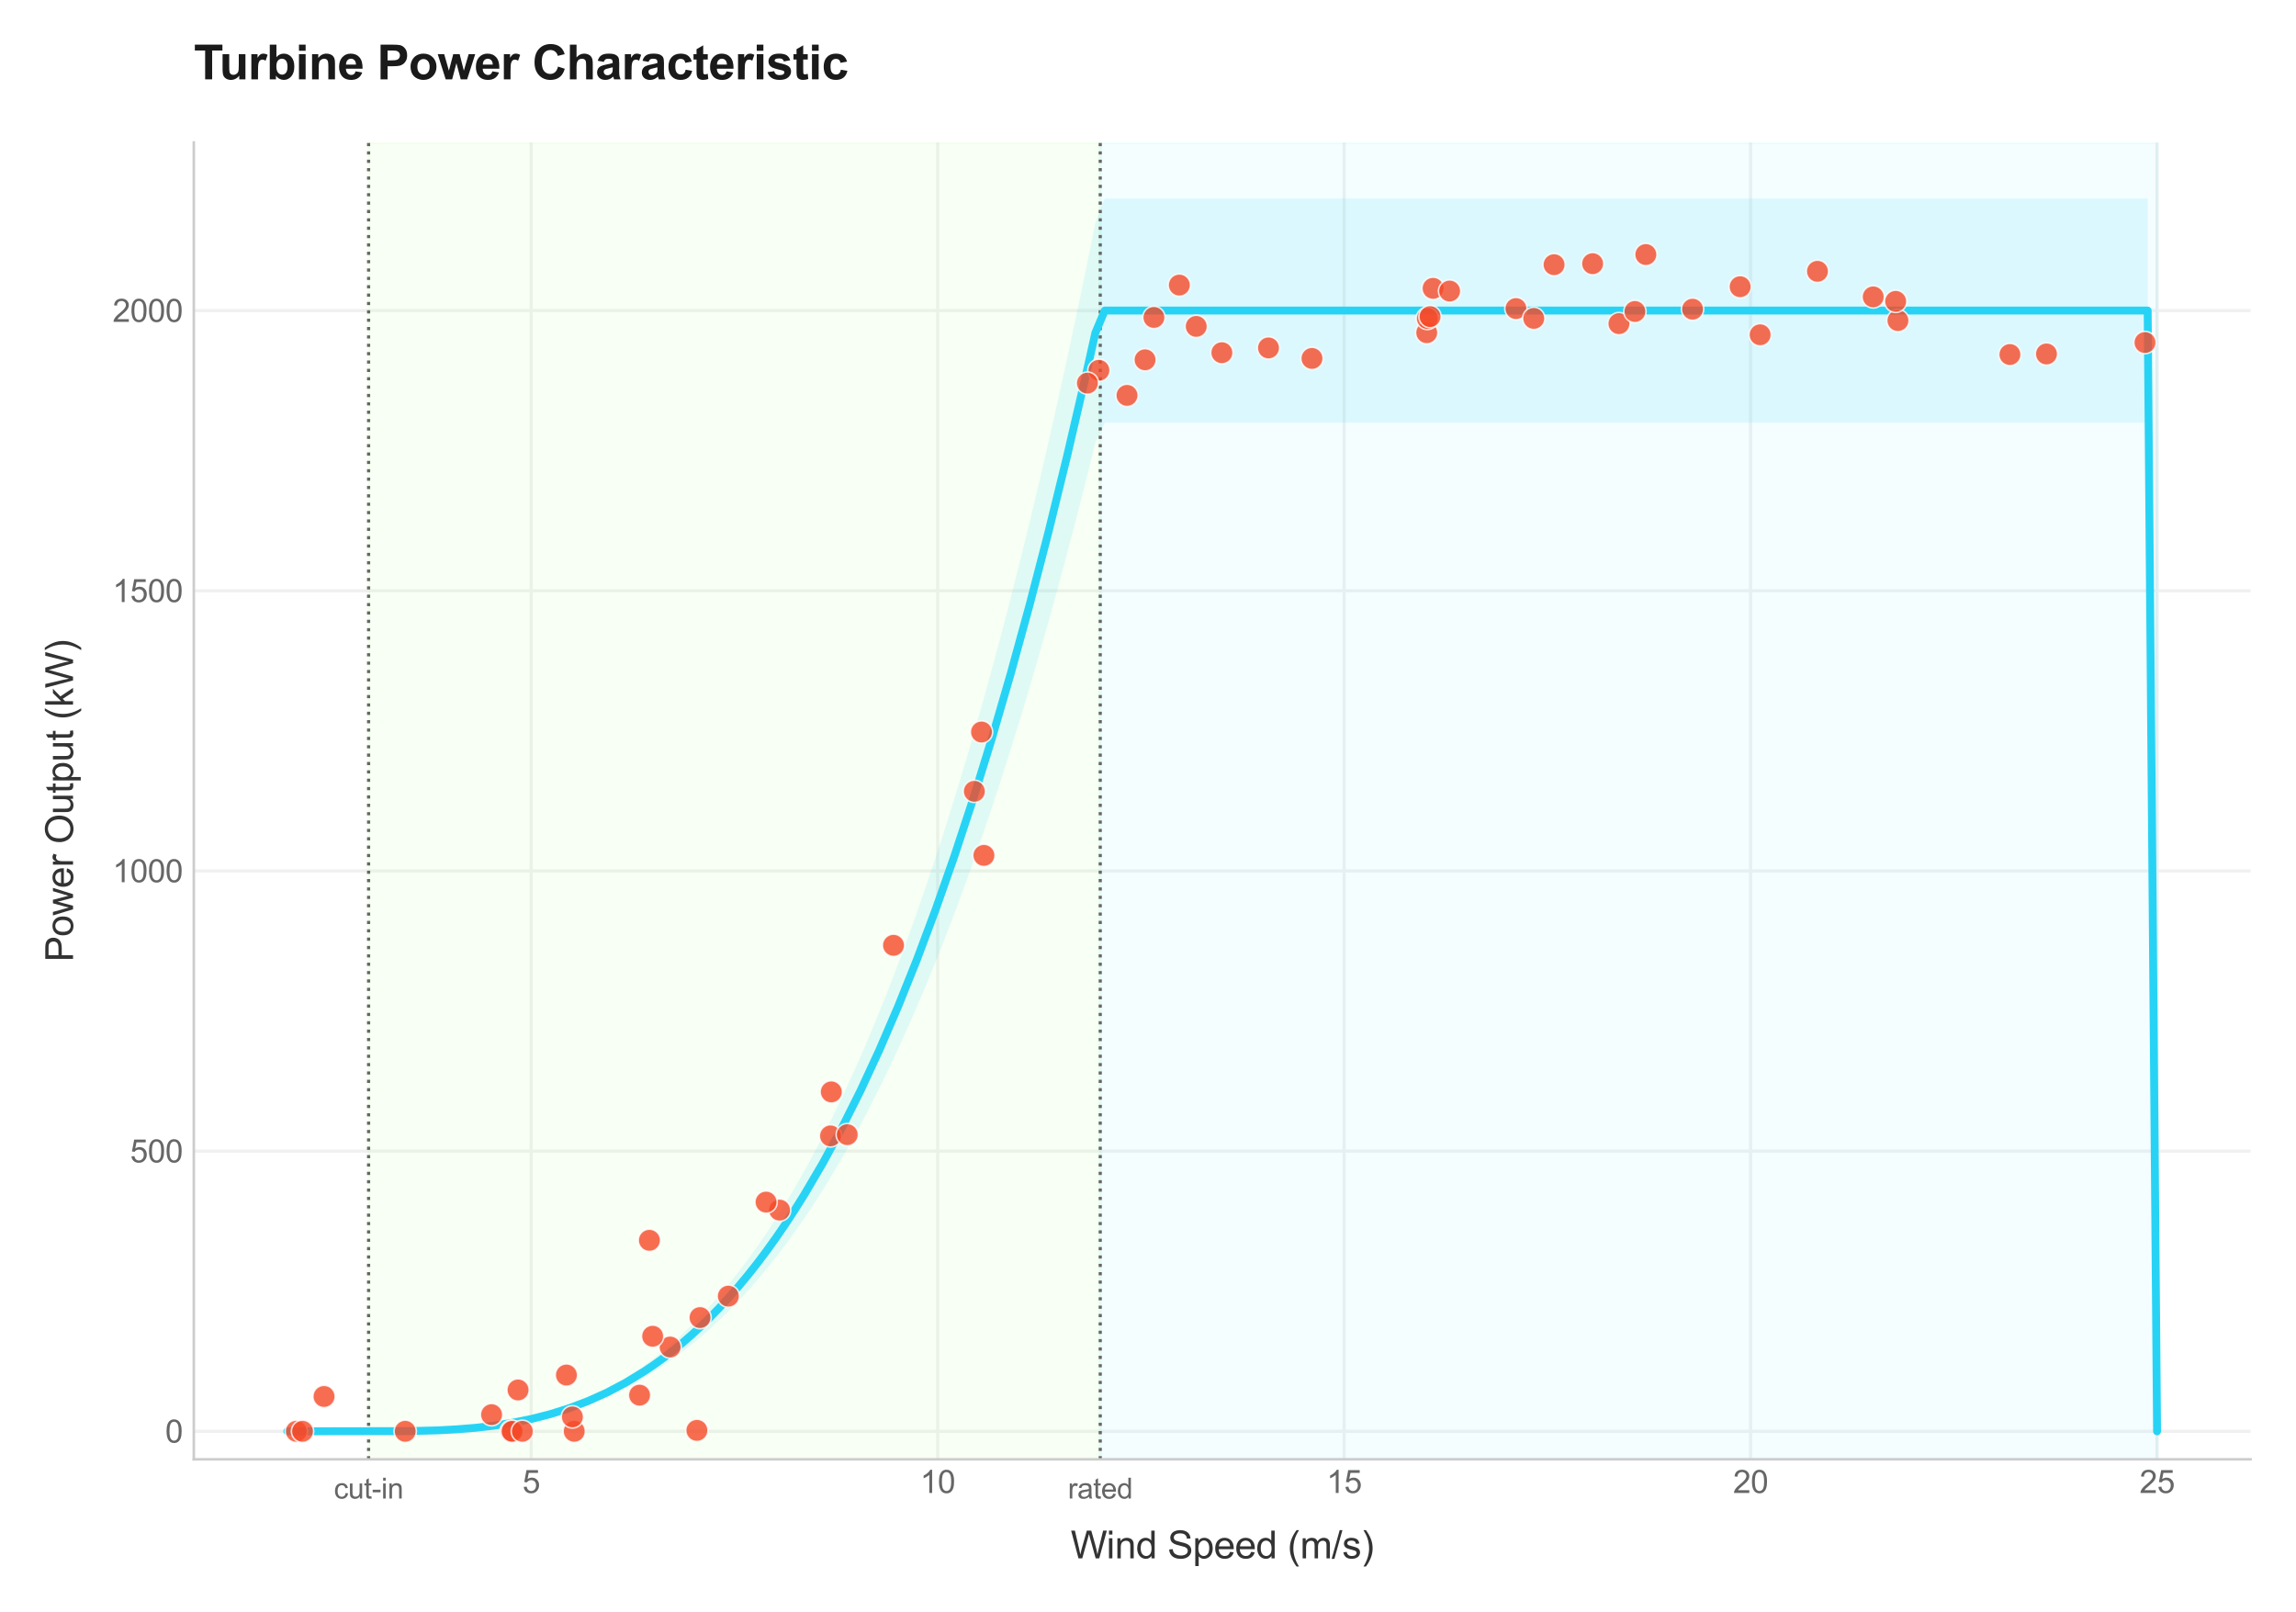 <?xml version="1.0" encoding="utf-8" standalone="no"?>
<!DOCTYPE svg PUBLIC "-//W3C//DTD SVG 1.1//EN"
  "http://www.w3.org/Graphics/SVG/1.1/DTD/svg11.dtd">
<svg xmlns:xlink="http://www.w3.org/1999/xlink" viewBox="0 0 727.536 510.663" xmlns="http://www.w3.org/2000/svg" version="1.1">
 <defs>
  <style type="text/css">*{stroke-linejoin: round; stroke-linecap: butt}</style>
 </defs>
 <g id="figure_1">
  <g id="patch_1">
   <path d="M 0 510.663 
L 727.536 510.663 
L 727.536 0 
L 0 0 
z
" style="fill: #ffffff"/>
  </g>
  <g id="axes_1">
   <g id="patch_2">
    <path d="M 61.413 462.357 
L 713.136 462.357 
L 713.136 45.137 
L 61.413 45.137 
z
" style="fill: #ffffff"/>
   </g>
   <g id="matplotlib.axis_1">
    <g id="xtick_1">
     <g id="line2d_1">
      <path d="M 168.316 462.357 
L 168.316 45.137 
" clip-path="url(#p8839c21eb3)" style="fill: none; stroke: #f0f0f0; stroke-linecap: round"/>
     </g>
     <g id="text_1">
      <!-- 5 -->
      <g style="fill: #666666" transform="translate(165.535 473.015) scale(0.1 -0.1)">
       <defs>
        <path id="ArialMT-35" d="M 266 1200 
L 856 1250 
Q 922 819 1161 601 
Q 1400 384 1738 384 
Q 2144 384 2425 690 
Q 2706 997 2706 1503 
Q 2706 1984 2436 2262 
Q 2166 2541 1728 2541 
Q 1456 2541 1237 2417 
Q 1019 2294 894 2097 
L 366 2166 
L 809 4519 
L 3088 4519 
L 3088 3981 
L 1259 3981 
L 1013 2750 
Q 1425 3038 1878 3038 
Q 2478 3038 2890 2622 
Q 3303 2206 3303 1553 
Q 3303 931 2941 478 
Q 2500 -78 1738 -78 
Q 1113 -78 717 272 
Q 322 622 266 1200 
z
" transform="scale(0.016)"/>
       </defs>
       <use xlink:href="#ArialMT-35"/>
      </g>
     </g>
    </g>
    <g id="xtick_2">
     <g id="line2d_2">
      <path d="M 297.115 462.357 
L 297.115 45.137 
" clip-path="url(#p8839c21eb3)" style="fill: none; stroke: #f0f0f0; stroke-linecap: round"/>
     </g>
     <g id="text_2">
      <!-- 10 -->
      <g style="fill: #666666" transform="translate(291.554 473.015) scale(0.1 -0.1)">
       <defs>
        <path id="ArialMT-31" d="M 2384 0 
L 1822 0 
L 1822 3584 
Q 1619 3391 1289 3197 
Q 959 3003 697 2906 
L 697 3450 
Q 1169 3672 1522 3987 
Q 1875 4303 2022 4600 
L 2384 4600 
L 2384 0 
z
" transform="scale(0.016)"/>
        <path id="ArialMT-30" d="M 266 2259 
Q 266 3072 433 3567 
Q 600 4063 929 4331 
Q 1259 4600 1759 4600 
Q 2128 4600 2406 4451 
Q 2684 4303 2865 4023 
Q 3047 3744 3150 3342 
Q 3253 2941 3253 2259 
Q 3253 1453 3087 958 
Q 2922 463 2592 192 
Q 2263 -78 1759 -78 
Q 1097 -78 719 397 
Q 266 969 266 2259 
z
M 844 2259 
Q 844 1131 1108 757 
Q 1372 384 1759 384 
Q 2147 384 2411 759 
Q 2675 1134 2675 2259 
Q 2675 3391 2411 3762 
Q 2147 4134 1753 4134 
Q 1366 4134 1134 3806 
Q 844 3388 844 2259 
z
" transform="scale(0.016)"/>
       </defs>
       <use xlink:href="#ArialMT-31"/>
       <use xlink:href="#ArialMT-30" transform="translate(55.615 0)"/>
      </g>
     </g>
    </g>
    <g id="xtick_3">
     <g id="line2d_3">
      <path d="M 425.914 462.357 
L 425.914 45.137 
" clip-path="url(#p8839c21eb3)" style="fill: none; stroke: #f0f0f0; stroke-linecap: round"/>
     </g>
     <g id="text_3">
      <!-- 15 -->
      <g style="fill: #666666" transform="translate(420.353 473.015) scale(0.1 -0.1)">
       <use xlink:href="#ArialMT-31"/>
       <use xlink:href="#ArialMT-35" transform="translate(55.615 0)"/>
      </g>
     </g>
    </g>
    <g id="xtick_4">
     <g id="line2d_4">
      <path d="M 554.713 462.357 
L 554.713 45.137 
" clip-path="url(#p8839c21eb3)" style="fill: none; stroke: #f0f0f0; stroke-linecap: round"/>
     </g>
     <g id="text_4">
      <!-- 20 -->
      <g style="fill: #666666" transform="translate(549.152 473.015) scale(0.1 -0.1)">
       <defs>
        <path id="ArialMT-32" d="M 3222 541 
L 3222 0 
L 194 0 
Q 188 203 259 391 
Q 375 700 629 1000 
Q 884 1300 1366 1694 
Q 2113 2306 2375 2664 
Q 2638 3022 2638 3341 
Q 2638 3675 2398 3904 
Q 2159 4134 1775 4134 
Q 1369 4134 1125 3890 
Q 881 3647 878 3216 
L 300 3275 
Q 359 3922 746 4261 
Q 1134 4600 1788 4600 
Q 2447 4600 2831 4234 
Q 3216 3869 3216 3328 
Q 3216 3053 3103 2787 
Q 2991 2522 2730 2228 
Q 2469 1934 1863 1422 
Q 1356 997 1212 845 
Q 1069 694 975 541 
L 3222 541 
z
" transform="scale(0.016)"/>
       </defs>
       <use xlink:href="#ArialMT-32"/>
       <use xlink:href="#ArialMT-30" transform="translate(55.615 0)"/>
      </g>
     </g>
    </g>
    <g id="xtick_5">
     <g id="line2d_5">
      <path d="M 683.512 462.357 
L 683.512 45.137 
" clip-path="url(#p8839c21eb3)" style="fill: none; stroke: #f0f0f0; stroke-linecap: round"/>
     </g>
     <g id="text_5">
      <!-- 25 -->
      <g style="fill: #666666" transform="translate(677.952 473.015) scale(0.1 -0.1)">
       <use xlink:href="#ArialMT-32"/>
       <use xlink:href="#ArialMT-35" transform="translate(55.615 0)"/>
      </g>
     </g>
    </g>
    <g id="text_6">
     <!-- Wind Speed (m/s) -->
     <g style="fill: #333333" transform="translate(339.262 493.738) scale(0.12 -0.12)">
      <defs>
       <path id="ArialMT-57" d="M 1294 0 
L 78 4581 
L 700 4581 
L 1397 1578 
Q 1509 1106 1591 641 
Q 1766 1375 1797 1488 
L 2669 4581 
L 3400 4581 
L 4056 2263 
Q 4303 1400 4413 641 
Q 4500 1075 4641 1638 
L 5359 4581 
L 5969 4581 
L 4713 0 
L 4128 0 
L 3163 3491 
Q 3041 3928 3019 4028 
Q 2947 3713 2884 3491 
L 1913 0 
L 1294 0 
z
" transform="scale(0.016)"/>
       <path id="ArialMT-69" d="M 425 3934 
L 425 4581 
L 988 4581 
L 988 3934 
L 425 3934 
z
M 425 0 
L 425 3319 
L 988 3319 
L 988 0 
L 425 0 
z
" transform="scale(0.016)"/>
       <path id="ArialMT-6e" d="M 422 0 
L 422 3319 
L 928 3319 
L 928 2847 
Q 1294 3394 1984 3394 
Q 2284 3394 2536 3286 
Q 2788 3178 2913 3003 
Q 3038 2828 3088 2588 
Q 3119 2431 3119 2041 
L 3119 0 
L 2556 0 
L 2556 2019 
Q 2556 2363 2490 2533 
Q 2425 2703 2258 2804 
Q 2091 2906 1866 2906 
Q 1506 2906 1245 2678 
Q 984 2450 984 1813 
L 984 0 
L 422 0 
z
" transform="scale(0.016)"/>
       <path id="ArialMT-64" d="M 2575 0 
L 2575 419 
Q 2259 -75 1647 -75 
Q 1250 -75 917 144 
Q 584 363 401 755 
Q 219 1147 219 1656 
Q 219 2153 384 2558 
Q 550 2963 881 3178 
Q 1213 3394 1622 3394 
Q 1922 3394 2156 3267 
Q 2391 3141 2538 2938 
L 2538 4581 
L 3097 4581 
L 3097 0 
L 2575 0 
z
M 797 1656 
Q 797 1019 1065 703 
Q 1334 388 1700 388 
Q 2069 388 2326 689 
Q 2584 991 2584 1609 
Q 2584 2291 2321 2609 
Q 2059 2928 1675 2928 
Q 1300 2928 1048 2622 
Q 797 2316 797 1656 
z
" transform="scale(0.016)"/>
       <path id="ArialMT-20" transform="scale(0.016)"/>
       <path id="ArialMT-53" d="M 288 1472 
L 859 1522 
Q 900 1178 1048 958 
Q 1197 738 1509 602 
Q 1822 466 2213 466 
Q 2559 466 2825 569 
Q 3091 672 3220 851 
Q 3350 1031 3350 1244 
Q 3350 1459 3225 1620 
Q 3100 1781 2813 1891 
Q 2628 1963 1997 2114 
Q 1366 2266 1113 2400 
Q 784 2572 623 2826 
Q 463 3081 463 3397 
Q 463 3744 659 4045 
Q 856 4347 1234 4503 
Q 1613 4659 2075 4659 
Q 2584 4659 2973 4495 
Q 3363 4331 3572 4012 
Q 3781 3694 3797 3291 
L 3216 3247 
Q 3169 3681 2898 3903 
Q 2628 4125 2100 4125 
Q 1550 4125 1298 3923 
Q 1047 3722 1047 3438 
Q 1047 3191 1225 3031 
Q 1400 2872 2139 2705 
Q 2878 2538 3153 2413 
Q 3553 2228 3743 1945 
Q 3934 1663 3934 1294 
Q 3934 928 3725 604 
Q 3516 281 3123 101 
Q 2731 -78 2241 -78 
Q 1619 -78 1198 103 
Q 778 284 539 648 
Q 300 1013 288 1472 
z
" transform="scale(0.016)"/>
       <path id="ArialMT-70" d="M 422 -1272 
L 422 3319 
L 934 3319 
L 934 2888 
Q 1116 3141 1344 3267 
Q 1572 3394 1897 3394 
Q 2322 3394 2647 3175 
Q 2972 2956 3137 2557 
Q 3303 2159 3303 1684 
Q 3303 1175 3120 767 
Q 2938 359 2589 142 
Q 2241 -75 1856 -75 
Q 1575 -75 1351 44 
Q 1128 163 984 344 
L 984 -1272 
L 422 -1272 
z
M 931 1641 
Q 931 1000 1190 694 
Q 1450 388 1819 388 
Q 2194 388 2461 705 
Q 2728 1022 2728 1688 
Q 2728 2322 2467 2637 
Q 2206 2953 1844 2953 
Q 1484 2953 1207 2617 
Q 931 2281 931 1641 
z
" transform="scale(0.016)"/>
       <path id="ArialMT-65" d="M 2694 1069 
L 3275 997 
Q 3138 488 2766 206 
Q 2394 -75 1816 -75 
Q 1088 -75 661 373 
Q 234 822 234 1631 
Q 234 2469 665 2931 
Q 1097 3394 1784 3394 
Q 2450 3394 2872 2941 
Q 3294 2488 3294 1666 
Q 3294 1616 3291 1516 
L 816 1516 
Q 847 969 1125 678 
Q 1403 388 1819 388 
Q 2128 388 2347 550 
Q 2566 713 2694 1069 
z
M 847 1978 
L 2700 1978 
Q 2663 2397 2488 2606 
Q 2219 2931 1791 2931 
Q 1403 2931 1139 2672 
Q 875 2413 847 1978 
z
" transform="scale(0.016)"/>
       <path id="ArialMT-28" d="M 1497 -1347 
Q 1031 -759 709 28 
Q 388 816 388 1659 
Q 388 2403 628 3084 
Q 909 3875 1497 4659 
L 1900 4659 
Q 1522 4009 1400 3731 
Q 1209 3300 1100 2831 
Q 966 2247 966 1656 
Q 966 153 1900 -1347 
L 1497 -1347 
z
" transform="scale(0.016)"/>
       <path id="ArialMT-6d" d="M 422 0 
L 422 3319 
L 925 3319 
L 925 2853 
Q 1081 3097 1340 3245 
Q 1600 3394 1931 3394 
Q 2300 3394 2536 3241 
Q 2772 3088 2869 2813 
Q 3263 3394 3894 3394 
Q 4388 3394 4653 3120 
Q 4919 2847 4919 2278 
L 4919 0 
L 4359 0 
L 4359 2091 
Q 4359 2428 4304 2576 
Q 4250 2725 4106 2815 
Q 3963 2906 3769 2906 
Q 3419 2906 3187 2673 
Q 2956 2441 2956 1928 
L 2956 0 
L 2394 0 
L 2394 2156 
Q 2394 2531 2256 2718 
Q 2119 2906 1806 2906 
Q 1569 2906 1367 2781 
Q 1166 2656 1075 2415 
Q 984 2175 984 1722 
L 984 0 
L 422 0 
z
" transform="scale(0.016)"/>
       <path id="ArialMT-2f" d="M 0 -78 
L 1328 4659 
L 1778 4659 
L 453 -78 
L 0 -78 
z
" transform="scale(0.016)"/>
       <path id="ArialMT-73" d="M 197 991 
L 753 1078 
Q 800 744 1014 566 
Q 1228 388 1613 388 
Q 2000 388 2187 545 
Q 2375 703 2375 916 
Q 2375 1106 2209 1216 
Q 2094 1291 1634 1406 
Q 1016 1563 777 1677 
Q 538 1791 414 1992 
Q 291 2194 291 2438 
Q 291 2659 392 2848 
Q 494 3038 669 3163 
Q 800 3259 1026 3326 
Q 1253 3394 1513 3394 
Q 1903 3394 2198 3281 
Q 2494 3169 2634 2976 
Q 2775 2784 2828 2463 
L 2278 2388 
Q 2241 2644 2061 2787 
Q 1881 2931 1553 2931 
Q 1166 2931 1000 2803 
Q 834 2675 834 2503 
Q 834 2394 903 2306 
Q 972 2216 1119 2156 
Q 1203 2125 1616 2013 
Q 2213 1853 2448 1751 
Q 2684 1650 2818 1456 
Q 2953 1263 2953 975 
Q 2953 694 2789 445 
Q 2625 197 2315 61 
Q 2006 -75 1616 -75 
Q 969 -75 630 194 
Q 291 463 197 991 
z
" transform="scale(0.016)"/>
       <path id="ArialMT-29" d="M 791 -1347 
L 388 -1347 
Q 1322 153 1322 1656 
Q 1322 2244 1188 2822 
Q 1081 3291 891 3722 
Q 769 4003 388 4659 
L 791 4659 
Q 1378 3875 1659 3084 
Q 1900 2403 1900 1659 
Q 1900 816 1576 28 
Q 1253 -759 791 -1347 
z
" transform="scale(0.016)"/>
      </defs>
      <use xlink:href="#ArialMT-57"/>
      <use xlink:href="#ArialMT-69" transform="translate(94.385 0)"/>
      <use xlink:href="#ArialMT-6e" transform="translate(116.602 0)"/>
      <use xlink:href="#ArialMT-64" transform="translate(172.217 0)"/>
      <use xlink:href="#ArialMT-20" transform="translate(227.832 0)"/>
      <use xlink:href="#ArialMT-53" transform="translate(255.615 0)"/>
      <use xlink:href="#ArialMT-70" transform="translate(322.314 0)"/>
      <use xlink:href="#ArialMT-65" transform="translate(377.93 0)"/>
      <use xlink:href="#ArialMT-65" transform="translate(433.545 0)"/>
      <use xlink:href="#ArialMT-64" transform="translate(489.16 0)"/>
      <use xlink:href="#ArialMT-20" transform="translate(544.775 0)"/>
      <use xlink:href="#ArialMT-28" transform="translate(572.559 0)"/>
      <use xlink:href="#ArialMT-6d" transform="translate(605.859 0)"/>
      <use xlink:href="#ArialMT-2f" transform="translate(689.16 0)"/>
      <use xlink:href="#ArialMT-73" transform="translate(716.943 0)"/>
      <use xlink:href="#ArialMT-29" transform="translate(766.943 0)"/>
     </g>
    </g>
   </g>
   <g id="matplotlib.axis_2">
    <g id="ytick_1">
     <g id="line2d_6">
      <path d="M 61.413 453.48 
L 713.136 453.48 
" clip-path="url(#p8839c21eb3)" style="fill: none; stroke: #f0f0f0; stroke-linecap: round"/>
     </g>
     <g id="text_7">
      <!-- 0 -->
      <g style="fill: #666666" transform="translate(52.352 457.059) scale(0.1 -0.1)">
       <use xlink:href="#ArialMT-30"/>
      </g>
     </g>
    </g>
    <g id="ytick_2">
     <g id="line2d_7">
      <path d="M 61.413 364.709 
L 713.136 364.709 
" clip-path="url(#p8839c21eb3)" style="fill: none; stroke: #f0f0f0; stroke-linecap: round"/>
     </g>
     <g id="text_8">
      <!-- 500 -->
      <g style="fill: #666666" transform="translate(41.23 368.288) scale(0.1 -0.1)">
       <use xlink:href="#ArialMT-35"/>
       <use xlink:href="#ArialMT-30" transform="translate(55.615 0)"/>
       <use xlink:href="#ArialMT-30" transform="translate(111.23 0)"/>
      </g>
     </g>
    </g>
    <g id="ytick_3">
     <g id="line2d_8">
      <path d="M 61.413 275.939 
L 713.136 275.939 
" clip-path="url(#p8839c21eb3)" style="fill: none; stroke: #f0f0f0; stroke-linecap: round"/>
     </g>
     <g id="text_9">
      <!-- 1000 -->
      <g style="fill: #666666" transform="translate(35.669 279.518) scale(0.1 -0.1)">
       <use xlink:href="#ArialMT-31"/>
       <use xlink:href="#ArialMT-30" transform="translate(55.615 0)"/>
       <use xlink:href="#ArialMT-30" transform="translate(111.23 0)"/>
       <use xlink:href="#ArialMT-30" transform="translate(166.846 0)"/>
      </g>
     </g>
    </g>
    <g id="ytick_4">
     <g id="line2d_9">
      <path d="M 61.413 187.169 
L 713.136 187.169 
" clip-path="url(#p8839c21eb3)" style="fill: none; stroke: #f0f0f0; stroke-linecap: round"/>
     </g>
     <g id="text_10">
      <!-- 1500 -->
      <g style="fill: #666666" transform="translate(35.669 190.748) scale(0.1 -0.1)">
       <use xlink:href="#ArialMT-31"/>
       <use xlink:href="#ArialMT-35" transform="translate(55.615 0)"/>
       <use xlink:href="#ArialMT-30" transform="translate(111.23 0)"/>
       <use xlink:href="#ArialMT-30" transform="translate(166.846 0)"/>
      </g>
     </g>
    </g>
    <g id="ytick_5">
     <g id="line2d_10">
      <path d="M 61.413 98.399 
L 713.136 98.399 
" clip-path="url(#p8839c21eb3)" style="fill: none; stroke: #f0f0f0; stroke-linecap: round"/>
     </g>
     <g id="text_11">
      <!-- 2000 -->
      <g style="fill: #666666" transform="translate(35.669 101.978) scale(0.1 -0.1)">
       <use xlink:href="#ArialMT-32"/>
       <use xlink:href="#ArialMT-30" transform="translate(55.615 0)"/>
       <use xlink:href="#ArialMT-30" transform="translate(111.23 0)"/>
       <use xlink:href="#ArialMT-30" transform="translate(166.846 0)"/>
      </g>
     </g>
    </g>
    <g id="text_12">
     <!-- Power Output (kW) -->
     <g style="fill: #333333" transform="translate(23.143 304.756) rotate(-90) scale(0.12 -0.12)">
      <defs>
       <path id="ArialMT-50" d="M 494 0 
L 494 4581 
L 2222 4581 
Q 2678 4581 2919 4538 
Q 3256 4481 3484 4323 
Q 3713 4166 3852 3881 
Q 3991 3597 3991 3256 
Q 3991 2672 3619 2267 
Q 3247 1863 2275 1863 
L 1100 1863 
L 1100 0 
L 494 0 
z
M 1100 2403 
L 2284 2403 
Q 2872 2403 3119 2622 
Q 3366 2841 3366 3238 
Q 3366 3525 3220 3729 
Q 3075 3934 2838 4000 
Q 2684 4041 2272 4041 
L 1100 4041 
L 1100 2403 
z
" transform="scale(0.016)"/>
       <path id="ArialMT-6f" d="M 213 1659 
Q 213 2581 725 3025 
Q 1153 3394 1769 3394 
Q 2453 3394 2887 2945 
Q 3322 2497 3322 1706 
Q 3322 1066 3130 698 
Q 2938 331 2570 128 
Q 2203 -75 1769 -75 
Q 1072 -75 642 372 
Q 213 819 213 1659 
z
M 791 1659 
Q 791 1022 1069 705 
Q 1347 388 1769 388 
Q 2188 388 2466 706 
Q 2744 1025 2744 1678 
Q 2744 2294 2464 2611 
Q 2184 2928 1769 2928 
Q 1347 2928 1069 2612 
Q 791 2297 791 1659 
z
" transform="scale(0.016)"/>
       <path id="ArialMT-77" d="M 1034 0 
L 19 3319 
L 600 3319 
L 1128 1403 
L 1325 691 
Q 1338 744 1497 1375 
L 2025 3319 
L 2603 3319 
L 3100 1394 
L 3266 759 
L 3456 1400 
L 4025 3319 
L 4572 3319 
L 3534 0 
L 2950 0 
L 2422 1988 
L 2294 2553 
L 1622 0 
L 1034 0 
z
" transform="scale(0.016)"/>
       <path id="ArialMT-72" d="M 416 0 
L 416 3319 
L 922 3319 
L 922 2816 
Q 1116 3169 1280 3281 
Q 1444 3394 1641 3394 
Q 1925 3394 2219 3213 
L 2025 2691 
Q 1819 2813 1613 2813 
Q 1428 2813 1281 2702 
Q 1134 2591 1072 2394 
Q 978 2094 978 1738 
L 978 0 
L 416 0 
z
" transform="scale(0.016)"/>
       <path id="ArialMT-4f" d="M 309 2231 
Q 309 3372 921 4017 
Q 1534 4663 2503 4663 
Q 3138 4663 3647 4359 
Q 4156 4056 4423 3514 
Q 4691 2972 4691 2284 
Q 4691 1588 4409 1038 
Q 4128 488 3612 205 
Q 3097 -78 2500 -78 
Q 1853 -78 1343 234 
Q 834 547 571 1087 
Q 309 1628 309 2231 
z
M 934 2222 
Q 934 1394 1379 917 
Q 1825 441 2497 441 
Q 3181 441 3623 922 
Q 4066 1403 4066 2288 
Q 4066 2847 3877 3264 
Q 3688 3681 3323 3911 
Q 2959 4141 2506 4141 
Q 1863 4141 1398 3698 
Q 934 3256 934 2222 
z
" transform="scale(0.016)"/>
       <path id="ArialMT-75" d="M 2597 0 
L 2597 488 
Q 2209 -75 1544 -75 
Q 1250 -75 995 37 
Q 741 150 617 320 
Q 494 491 444 738 
Q 409 903 409 1263 
L 409 3319 
L 972 3319 
L 972 1478 
Q 972 1038 1006 884 
Q 1059 663 1231 536 
Q 1403 409 1656 409 
Q 1909 409 2131 539 
Q 2353 669 2445 892 
Q 2538 1116 2538 1541 
L 2538 3319 
L 3100 3319 
L 3100 0 
L 2597 0 
z
" transform="scale(0.016)"/>
       <path id="ArialMT-74" d="M 1650 503 
L 1731 6 
Q 1494 -44 1306 -44 
Q 1000 -44 831 53 
Q 663 150 594 308 
Q 525 466 525 972 
L 525 2881 
L 113 2881 
L 113 3319 
L 525 3319 
L 525 4141 
L 1084 4478 
L 1084 3319 
L 1650 3319 
L 1650 2881 
L 1084 2881 
L 1084 941 
Q 1084 700 1114 631 
Q 1144 563 1211 522 
Q 1278 481 1403 481 
Q 1497 481 1650 503 
z
" transform="scale(0.016)"/>
       <path id="ArialMT-6b" d="M 425 0 
L 425 4581 
L 988 4581 
L 988 1969 
L 2319 3319 
L 3047 3319 
L 1778 2088 
L 3175 0 
L 2481 0 
L 1384 1697 
L 988 1316 
L 988 0 
L 425 0 
z
" transform="scale(0.016)"/>
      </defs>
      <use xlink:href="#ArialMT-50"/>
      <use xlink:href="#ArialMT-6f" transform="translate(66.699 0)"/>
      <use xlink:href="#ArialMT-77" transform="translate(122.314 0)"/>
      <use xlink:href="#ArialMT-65" transform="translate(194.531 0)"/>
      <use xlink:href="#ArialMT-72" transform="translate(250.146 0)"/>
      <use xlink:href="#ArialMT-20" transform="translate(283.447 0)"/>
      <use xlink:href="#ArialMT-4f" transform="translate(311.23 0)"/>
      <use xlink:href="#ArialMT-75" transform="translate(389.014 0)"/>
      <use xlink:href="#ArialMT-74" transform="translate(444.629 0)"/>
      <use xlink:href="#ArialMT-70" transform="translate(472.412 0)"/>
      <use xlink:href="#ArialMT-75" transform="translate(528.027 0)"/>
      <use xlink:href="#ArialMT-74" transform="translate(583.643 0)"/>
      <use xlink:href="#ArialMT-20" transform="translate(611.426 0)"/>
      <use xlink:href="#ArialMT-28" transform="translate(639.209 0)"/>
      <use xlink:href="#ArialMT-6b" transform="translate(672.51 0)"/>
      <use xlink:href="#ArialMT-57" transform="translate(722.51 0)"/>
      <use xlink:href="#ArialMT-29" transform="translate(816.895 0)"/>
     </g>
    </g>
   </g>
   <g id="patch_3">
    <path d="M 116.796 462.357 
L 348.635 462.357 
L 348.635 45.137 
L 116.796 45.137 
z
" clip-path="url(#p8839c21eb3)" style="fill: #6cf527; opacity: 0.05; stroke: #6cf527; stroke-linejoin: miter"/>
   </g>
   <g id="patch_4">
    <path d="M 348.635 462.357 
L 683.512 462.357 
L 683.512 45.137 
L 348.635 45.137 
z
" clip-path="url(#p8839c21eb3)" style="fill: #27d3f5; opacity: 0.05; stroke: #27d3f5; stroke-linejoin: miter"/>
   </g>
   <g id="FillBetweenPolyCollection_1">
    <defs>
     <path id="m6c1968925e" d="M 117.832 -57.184 
L 117.832 -57.184 
L 120.809 -57.185 
L 123.786 -57.192 
L 126.764 -57.209 
L 129.741 -57.239 
L 132.718 -57.287 
L 135.695 -57.357 
L 138.673 -57.452 
L 141.65 -57.577 
L 144.627 -57.736 
L 147.604 -57.934 
L 150.582 -58.173 
L 153.559 -58.458 
L 156.536 -58.793 
L 159.513 -59.183 
L 162.491 -59.63 
L 165.468 -60.141 
L 168.445 -60.717 
L 171.423 -61.364 
L 174.4 -62.085 
L 177.377 -62.885 
L 180.354 -63.768 
L 183.332 -64.738 
L 186.309 -65.798 
L 189.286 -66.953 
L 192.263 -68.206 
L 195.241 -69.563 
L 198.218 -71.027 
L 201.195 -72.602 
L 204.172 -74.291 
L 207.15 -76.1 
L 210.127 -78.033 
L 213.104 -80.092 
L 216.082 -82.283 
L 219.059 -84.61 
L 222.036 -87.076 
L 225.013 -89.685 
L 227.991 -92.442 
L 230.968 -95.351 
L 233.945 -98.415 
L 236.922 -101.639 
L 239.9 -105.027 
L 242.877 -108.583 
L 245.854 -112.311 
L 248.831 -116.215 
L 251.809 -120.299 
L 254.786 -124.567 
L 257.763 -129.024 
L 260.741 -133.672 
L 263.718 -138.517 
L 266.695 -143.563 
L 269.672 -148.813 
L 272.65 -154.271 
L 275.627 -159.942 
L 278.604 -165.829 
L 281.581 -171.938 
L 284.559 -178.271 
L 287.536 -184.833 
L 290.513 -191.627 
L 293.49 -198.659 
L 296.468 -205.932 
L 299.445 -213.449 
L 302.422 -221.216 
L 305.4 -229.236 
L 308.377 -237.514 
L 311.354 -246.052 
L 314.331 -254.856 
L 317.309 -263.93 
L 320.286 -273.277 
L 323.263 -282.901 
L 326.24 -292.807 
L 329.218 -302.999 
L 332.195 -313.48 
L 335.172 -324.256 
L 338.149 -335.329 
L 341.127 -346.704 
L 344.104 -358.385 
L 347.081 -370.376 
L 350.059 -376.756 
L 353.036 -376.756 
L 356.013 -376.756 
L 358.99 -376.756 
L 361.968 -376.756 
L 364.945 -376.756 
L 367.922 -376.756 
L 370.899 -376.756 
L 373.877 -376.756 
L 376.854 -376.756 
L 379.831 -376.756 
L 382.808 -376.756 
L 385.786 -376.756 
L 388.763 -376.756 
L 391.74 -376.756 
L 394.718 -376.756 
L 397.695 -376.756 
L 400.672 -376.756 
L 403.649 -376.756 
L 406.627 -376.756 
L 409.604 -376.756 
L 412.581 -376.756 
L 415.558 -376.756 
L 418.536 -376.756 
L 421.513 -376.756 
L 424.49 -376.756 
L 427.467 -376.756 
L 430.445 -376.756 
L 433.422 -376.756 
L 436.399 -376.756 
L 439.377 -376.756 
L 442.354 -376.756 
L 445.331 -376.756 
L 448.308 -376.756 
L 451.286 -376.756 
L 454.263 -376.756 
L 457.24 -376.756 
L 460.217 -376.756 
L 463.195 -376.756 
L 466.172 -376.756 
L 469.149 -376.756 
L 472.126 -376.756 
L 475.104 -376.756 
L 478.081 -376.756 
L 481.058 -376.756 
L 484.036 -376.756 
L 487.013 -376.756 
L 489.99 -376.756 
L 492.967 -376.756 
L 495.945 -376.756 
L 498.922 -376.756 
L 501.899 -376.756 
L 504.876 -376.756 
L 507.854 -376.756 
L 510.831 -376.756 
L 513.808 -376.756 
L 516.785 -376.756 
L 519.763 -376.756 
L 522.74 -376.756 
L 525.717 -376.756 
L 528.695 -376.756 
L 531.672 -376.756 
L 534.649 -376.756 
L 537.626 -376.756 
L 540.604 -376.756 
L 543.581 -376.756 
L 546.558 -376.756 
L 549.535 -376.756 
L 552.513 -376.756 
L 555.49 -376.756 
L 558.467 -376.756 
L 561.444 -376.756 
L 564.422 -376.756 
L 567.399 -376.756 
L 570.376 -376.756 
L 573.354 -376.756 
L 576.331 -376.756 
L 579.308 -376.756 
L 582.285 -376.756 
L 585.263 -376.756 
L 588.24 -376.756 
L 591.217 -376.756 
L 594.194 -376.756 
L 597.172 -376.756 
L 600.149 -376.756 
L 603.126 -376.756 
L 606.104 -376.756 
L 609.081 -376.756 
L 612.058 -376.756 
L 615.035 -376.756 
L 618.013 -376.756 
L 620.99 -376.756 
L 623.967 -376.756 
L 626.944 -376.756 
L 629.922 -376.756 
L 632.899 -376.756 
L 635.876 -376.756 
L 638.853 -376.756 
L 641.831 -376.756 
L 644.808 -376.756 
L 647.785 -376.756 
L 650.763 -376.756 
L 653.74 -376.756 
L 656.717 -376.756 
L 659.694 -376.756 
L 662.672 -376.756 
L 665.649 -376.756 
L 668.626 -376.756 
L 671.603 -376.756 
L 674.581 -376.756 
L 677.558 -376.756 
L 680.535 -376.756 
L 680.535 -447.773 
L 680.535 -447.773 
L 677.558 -447.773 
L 674.581 -447.773 
L 671.603 -447.773 
L 668.626 -447.773 
L 665.649 -447.773 
L 662.672 -447.773 
L 659.694 -447.773 
L 656.717 -447.773 
L 653.74 -447.773 
L 650.763 -447.773 
L 647.785 -447.773 
L 644.808 -447.773 
L 641.831 -447.773 
L 638.853 -447.773 
L 635.876 -447.773 
L 632.899 -447.773 
L 629.922 -447.773 
L 626.944 -447.773 
L 623.967 -447.773 
L 620.99 -447.773 
L 618.013 -447.773 
L 615.035 -447.773 
L 612.058 -447.773 
L 609.081 -447.773 
L 606.104 -447.773 
L 603.126 -447.773 
L 600.149 -447.773 
L 597.172 -447.773 
L 594.194 -447.773 
L 591.217 -447.773 
L 588.24 -447.773 
L 585.263 -447.773 
L 582.285 -447.773 
L 579.308 -447.773 
L 576.331 -447.773 
L 573.354 -447.773 
L 570.376 -447.773 
L 567.399 -447.773 
L 564.422 -447.773 
L 561.444 -447.773 
L 558.467 -447.773 
L 555.49 -447.773 
L 552.513 -447.773 
L 549.535 -447.773 
L 546.558 -447.773 
L 543.581 -447.773 
L 540.604 -447.773 
L 537.626 -447.773 
L 534.649 -447.773 
L 531.672 -447.773 
L 528.695 -447.773 
L 525.717 -447.773 
L 522.74 -447.773 
L 519.763 -447.773 
L 516.785 -447.773 
L 513.808 -447.773 
L 510.831 -447.773 
L 507.854 -447.773 
L 504.876 -447.773 
L 501.899 -447.773 
L 498.922 -447.773 
L 495.945 -447.773 
L 492.967 -447.773 
L 489.99 -447.773 
L 487.013 -447.773 
L 484.036 -447.773 
L 481.058 -447.773 
L 478.081 -447.773 
L 475.104 -447.773 
L 472.126 -447.773 
L 469.149 -447.773 
L 466.172 -447.773 
L 463.195 -447.773 
L 460.217 -447.773 
L 457.24 -447.773 
L 454.263 -447.773 
L 451.286 -447.773 
L 448.308 -447.773 
L 445.331 -447.773 
L 442.354 -447.773 
L 439.377 -447.773 
L 436.399 -447.773 
L 433.422 -447.773 
L 430.445 -447.773 
L 427.467 -447.773 
L 424.49 -447.773 
L 421.513 -447.773 
L 418.536 -447.773 
L 415.558 -447.773 
L 412.581 -447.773 
L 409.604 -447.773 
L 406.627 -447.773 
L 403.649 -447.773 
L 400.672 -447.773 
L 397.695 -447.773 
L 394.718 -447.773 
L 391.74 -447.773 
L 388.763 -447.773 
L 385.786 -447.773 
L 382.808 -447.773 
L 379.831 -447.773 
L 376.854 -447.773 
L 373.877 -447.773 
L 370.899 -447.773 
L 367.922 -447.773 
L 364.945 -447.773 
L 361.968 -447.773 
L 358.99 -447.773 
L 356.013 -447.773 
L 353.036 -447.773 
L 350.059 -447.773 
L 347.081 -439.974 
L 344.104 -425.318 
L 341.127 -411.041 
L 338.149 -397.139 
L 335.172 -383.605 
L 332.195 -370.435 
L 329.218 -357.624 
L 326.24 -345.168 
L 323.263 -333.06 
L 320.286 -321.297 
L 317.309 -309.873 
L 314.331 -298.784 
L 311.354 -288.023 
L 308.377 -277.587 
L 305.4 -267.47 
L 302.422 -257.668 
L 299.445 -248.175 
L 296.468 -238.987 
L 293.49 -230.098 
L 290.513 -221.504 
L 287.536 -213.199 
L 284.559 -205.179 
L 281.581 -197.439 
L 278.604 -189.973 
L 275.627 -182.777 
L 272.65 -175.846 
L 269.672 -169.175 
L 266.695 -162.758 
L 263.718 -156.591 
L 260.741 -150.67 
L 257.763 -144.988 
L 254.786 -139.541 
L 251.809 -134.325 
L 248.831 -129.333 
L 245.854 -124.562 
L 242.877 -120.005 
L 239.9 -115.659 
L 236.922 -111.518 
L 233.945 -107.578 
L 230.968 -103.832 
L 227.991 -100.277 
L 225.013 -96.907 
L 222.036 -93.718 
L 219.059 -90.704 
L 216.082 -87.861 
L 213.104 -85.183 
L 210.127 -82.666 
L 207.15 -80.304 
L 204.172 -78.093 
L 201.195 -76.028 
L 198.218 -74.103 
L 195.241 -72.314 
L 192.263 -70.656 
L 189.286 -69.123 
L 186.309 -67.712 
L 183.332 -66.416 
L 180.354 -65.231 
L 177.377 -64.153 
L 174.4 -63.175 
L 171.423 -62.293 
L 168.445 -61.502 
L 165.468 -60.798 
L 162.491 -60.174 
L 159.513 -59.627 
L 156.536 -59.151 
L 153.559 -58.741 
L 150.582 -58.392 
L 147.604 -58.1 
L 144.627 -57.859 
L 141.65 -57.665 
L 138.673 -57.512 
L 135.695 -57.395 
L 132.718 -57.31 
L 129.741 -57.252 
L 126.764 -57.215 
L 123.786 -57.194 
L 120.809 -57.186 
L 117.832 -57.184 
z
"/>
    </defs>
    <g clip-path="url(#p8839c21eb3)">
     <use xlink:href="#m6c1968925e" x="0" y="510.663" style="fill: #27d3f5; fill-opacity: 0.12"/>
    </g>
   </g>
   <g id="line2d_11">
    <path d="M 116.796 462.357 
L 116.796 45.137 
" clip-path="url(#p8839c21eb3)" style="fill: none; stroke-dasharray: 1,1.65; stroke-dashoffset: 0; stroke: #666666"/>
   </g>
   <g id="line2d_12">
    <path d="M 348.635 462.357 
L 348.635 45.137 
" clip-path="url(#p8839c21eb3)" style="fill: none; stroke-dasharray: 1,1.65; stroke-dashoffset: 0; stroke: #666666"/>
   </g>
   <g id="patch_5">
    <path d="M 61.413 462.357 
L 61.413 45.137 
" style="fill: none; stroke: #cccccc; stroke-width: 0.8; stroke-linejoin: miter; stroke-linecap: square"/>
   </g>
   <g id="patch_6">
    <path d="M 61.413 462.357 
L 713.136 462.357 
" style="fill: none; stroke: #cccccc; stroke-width: 0.8; stroke-linejoin: miter; stroke-linecap: square"/>
   </g>
   <g id="line2d_13">
    <path d="M 91.036 453.48 
L 129.741 453.418 
L 138.673 453.181 
L 144.627 452.865 
L 150.582 452.381 
L 156.536 451.691 
L 162.491 450.761 
L 168.445 449.554 
L 174.4 448.033 
L 180.354 446.164 
L 186.309 443.909 
L 192.263 441.232 
L 198.218 438.098 
L 204.172 434.471 
L 207.15 432.461 
L 210.127 430.314 
L 213.104 428.026 
L 216.082 425.591 
L 219.059 423.006 
L 222.036 420.266 
L 225.013 417.367 
L 227.991 414.304 
L 230.968 411.072 
L 233.945 407.667 
L 236.922 404.085 
L 239.9 400.32 
L 242.877 396.369 
L 245.854 392.227 
L 248.831 387.889 
L 251.809 383.351 
L 254.786 378.609 
L 260.741 368.492 
L 266.695 357.503 
L 272.65 345.605 
L 278.604 332.762 
L 284.559 318.938 
L 290.513 304.098 
L 296.468 288.204 
L 302.422 271.221 
L 308.377 253.113 
L 314.331 233.843 
L 320.286 213.376 
L 326.24 191.676 
L 332.195 168.706 
L 338.149 144.43 
L 344.104 118.812 
L 347.081 105.488 
L 350.059 98.399 
L 680.535 98.399 
L 683.512 453.48 
L 683.512 453.48 
" clip-path="url(#p8839c21eb3)" style="fill: none; stroke: #27d3f5; stroke-width: 2.5; stroke-linecap: round"/>
   </g>
   <g id="text_13">
    <!-- cut-in -->
    <g style="fill: #666666" transform="translate(105.793 474.785) scale(0.09 -0.09)">
     <defs>
      <path id="ArialMT-63" d="M 2588 1216 
L 3141 1144 
Q 3050 572 2676 248 
Q 2303 -75 1759 -75 
Q 1078 -75 664 370 
Q 250 816 250 1647 
Q 250 2184 428 2587 
Q 606 2991 970 3192 
Q 1334 3394 1763 3394 
Q 2303 3394 2647 3120 
Q 2991 2847 3088 2344 
L 2541 2259 
Q 2463 2594 2264 2762 
Q 2066 2931 1784 2931 
Q 1359 2931 1093 2626 
Q 828 2322 828 1663 
Q 828 994 1084 691 
Q 1341 388 1753 388 
Q 2084 388 2306 591 
Q 2528 794 2588 1216 
z
" transform="scale(0.016)"/>
      <path id="ArialMT-2d" d="M 203 1375 
L 203 1941 
L 1931 1941 
L 1931 1375 
L 203 1375 
z
" transform="scale(0.016)"/>
     </defs>
     <use xlink:href="#ArialMT-63"/>
     <use xlink:href="#ArialMT-75" transform="translate(50 0)"/>
     <use xlink:href="#ArialMT-74" transform="translate(105.615 0)"/>
     <use xlink:href="#ArialMT-2d" transform="translate(133.398 0)"/>
     <use xlink:href="#ArialMT-69" transform="translate(166.699 0)"/>
     <use xlink:href="#ArialMT-6e" transform="translate(188.916 0)"/>
    </g>
   </g>
   <g id="text_14">
    <!-- rated -->
    <g style="fill: #666666" transform="translate(338.379 474.785) scale(0.09 -0.09)">
     <defs>
      <path id="ArialMT-61" d="M 2588 409 
Q 2275 144 1986 34 
Q 1697 -75 1366 -75 
Q 819 -75 525 192 
Q 231 459 231 875 
Q 231 1119 342 1320 
Q 453 1522 633 1644 
Q 813 1766 1038 1828 
Q 1203 1872 1538 1913 
Q 2219 1994 2541 2106 
Q 2544 2222 2544 2253 
Q 2544 2597 2384 2738 
Q 2169 2928 1744 2928 
Q 1347 2928 1158 2789 
Q 969 2650 878 2297 
L 328 2372 
Q 403 2725 575 2942 
Q 747 3159 1072 3276 
Q 1397 3394 1825 3394 
Q 2250 3394 2515 3294 
Q 2781 3194 2906 3042 
Q 3031 2891 3081 2659 
Q 3109 2516 3109 2141 
L 3109 1391 
Q 3109 606 3145 398 
Q 3181 191 3288 0 
L 2700 0 
Q 2613 175 2588 409 
z
M 2541 1666 
Q 2234 1541 1622 1453 
Q 1275 1403 1131 1340 
Q 988 1278 909 1158 
Q 831 1038 831 891 
Q 831 666 1001 516 
Q 1172 366 1500 366 
Q 1825 366 2078 508 
Q 2331 650 2450 897 
Q 2541 1088 2541 1459 
L 2541 1666 
z
" transform="scale(0.016)"/>
     </defs>
     <use xlink:href="#ArialMT-72"/>
     <use xlink:href="#ArialMT-61" transform="translate(33.301 0)"/>
     <use xlink:href="#ArialMT-74" transform="translate(88.916 0)"/>
     <use xlink:href="#ArialMT-65" transform="translate(116.699 0)"/>
     <use xlink:href="#ArialMT-64" transform="translate(172.314 0)"/>
    </g>
   </g>
   <g id="text_15">
    <!-- Turbine Power Characteristic -->
    <g style="fill: #1a1a1a" transform="translate(61.413 25.137) scale(0.15 -0.15)">
     <defs>
      <path id="Arial-BoldMT-54" d="M 1497 0 
L 1497 3806 
L 138 3806 
L 138 4581 
L 3778 4581 
L 3778 3806 
L 2422 3806 
L 2422 0 
L 1497 0 
z
" transform="scale(0.016)"/>
      <path id="Arial-BoldMT-75" d="M 2644 0 
L 2644 497 
Q 2463 231 2167 78 
Q 1872 -75 1544 -75 
Q 1209 -75 943 72 
Q 678 219 559 484 
Q 441 750 441 1219 
L 441 3319 
L 1319 3319 
L 1319 1794 
Q 1319 1094 1367 936 
Q 1416 778 1544 686 
Q 1672 594 1869 594 
Q 2094 594 2272 717 
Q 2450 841 2515 1023 
Q 2581 1206 2581 1919 
L 2581 3319 
L 3459 3319 
L 3459 0 
L 2644 0 
z
" transform="scale(0.016)"/>
      <path id="Arial-BoldMT-72" d="M 1300 0 
L 422 0 
L 422 3319 
L 1238 3319 
L 1238 2847 
Q 1447 3181 1614 3287 
Q 1781 3394 1994 3394 
Q 2294 3394 2572 3228 
L 2300 2463 
Q 2078 2606 1888 2606 
Q 1703 2606 1575 2504 
Q 1447 2403 1373 2137 
Q 1300 1872 1300 1025 
L 1300 0 
z
" transform="scale(0.016)"/>
      <path id="Arial-BoldMT-62" d="M 422 0 
L 422 4581 
L 1300 4581 
L 1300 2931 
Q 1706 3394 2263 3394 
Q 2869 3394 3266 2955 
Q 3663 2516 3663 1694 
Q 3663 844 3258 384 
Q 2853 -75 2275 -75 
Q 1991 -75 1714 67 
Q 1438 209 1238 488 
L 1238 0 
L 422 0 
z
M 1294 1731 
Q 1294 1216 1456 969 
Q 1684 619 2063 619 
Q 2353 619 2558 867 
Q 2763 1116 2763 1650 
Q 2763 2219 2556 2470 
Q 2350 2722 2028 2722 
Q 1713 2722 1503 2476 
Q 1294 2231 1294 1731 
z
" transform="scale(0.016)"/>
      <path id="Arial-BoldMT-69" d="M 459 3769 
L 459 4581 
L 1338 4581 
L 1338 3769 
L 459 3769 
z
M 459 0 
L 459 3319 
L 1338 3319 
L 1338 0 
L 459 0 
z
" transform="scale(0.016)"/>
      <path id="Arial-BoldMT-6e" d="M 3478 0 
L 2600 0 
L 2600 1694 
Q 2600 2231 2544 2389 
Q 2488 2547 2361 2634 
Q 2234 2722 2056 2722 
Q 1828 2722 1647 2597 
Q 1466 2472 1398 2265 
Q 1331 2059 1331 1503 
L 1331 0 
L 453 0 
L 453 3319 
L 1269 3319 
L 1269 2831 
Q 1703 3394 2363 3394 
Q 2653 3394 2893 3289 
Q 3134 3184 3257 3021 
Q 3381 2859 3429 2653 
Q 3478 2447 3478 2063 
L 3478 0 
z
" transform="scale(0.016)"/>
      <path id="Arial-BoldMT-65" d="M 2381 1056 
L 3256 909 
Q 3088 428 2723 176 
Q 2359 -75 1813 -75 
Q 947 -75 531 491 
Q 203 944 203 1634 
Q 203 2459 634 2926 
Q 1066 3394 1725 3394 
Q 2466 3394 2894 2905 
Q 3322 2416 3303 1406 
L 1103 1406 
Q 1113 1016 1316 798 
Q 1519 581 1822 581 
Q 2028 581 2168 693 
Q 2309 806 2381 1056 
z
M 2431 1944 
Q 2422 2325 2234 2523 
Q 2047 2722 1778 2722 
Q 1491 2722 1303 2513 
Q 1116 2303 1119 1944 
L 2431 1944 
z
" transform="scale(0.016)"/>
      <path id="Arial-BoldMT-20" transform="scale(0.016)"/>
      <path id="Arial-BoldMT-50" d="M 466 0 
L 466 4581 
L 1950 4581 
Q 2794 4581 3050 4513 
Q 3444 4409 3709 4064 
Q 3975 3719 3975 3172 
Q 3975 2750 3822 2462 
Q 3669 2175 3433 2011 
Q 3197 1847 2953 1794 
Q 2622 1728 1994 1728 
L 1391 1728 
L 1391 0 
L 466 0 
z
M 1391 3806 
L 1391 2506 
L 1897 2506 
Q 2444 2506 2628 2578 
Q 2813 2650 2917 2803 
Q 3022 2956 3022 3159 
Q 3022 3409 2875 3571 
Q 2728 3734 2503 3775 
Q 2338 3806 1838 3806 
L 1391 3806 
z
" transform="scale(0.016)"/>
      <path id="Arial-BoldMT-6f" d="M 256 1706 
Q 256 2144 472 2553 
Q 688 2963 1083 3178 
Q 1478 3394 1966 3394 
Q 2719 3394 3200 2905 
Q 3681 2416 3681 1669 
Q 3681 916 3195 420 
Q 2709 -75 1972 -75 
Q 1516 -75 1102 131 
Q 688 338 472 736 
Q 256 1134 256 1706 
z
M 1156 1659 
Q 1156 1166 1390 903 
Q 1625 641 1969 641 
Q 2313 641 2545 903 
Q 2778 1166 2778 1666 
Q 2778 2153 2545 2415 
Q 2313 2678 1969 2678 
Q 1625 2678 1390 2415 
Q 1156 2153 1156 1659 
z
" transform="scale(0.016)"/>
      <path id="Arial-BoldMT-77" d="M 1078 0 
L 28 3319 
L 881 3319 
L 1503 1144 
L 2075 3319 
L 2922 3319 
L 3475 1144 
L 4109 3319 
L 4975 3319 
L 3909 0 
L 3066 0 
L 2494 2134 
L 1931 0 
L 1078 0 
z
" transform="scale(0.016)"/>
      <path id="Arial-BoldMT-43" d="M 3397 1684 
L 4294 1400 
Q 4088 650 3608 286 
Q 3128 -78 2391 -78 
Q 1478 -78 890 545 
Q 303 1169 303 2250 
Q 303 3394 893 4026 
Q 1484 4659 2447 4659 
Q 3288 4659 3813 4163 
Q 4125 3869 4281 3319 
L 3366 3100 
Q 3284 3456 3026 3662 
Q 2769 3869 2400 3869 
Q 1891 3869 1573 3503 
Q 1256 3138 1256 2319 
Q 1256 1450 1568 1081 
Q 1881 713 2381 713 
Q 2750 713 3015 947 
Q 3281 1181 3397 1684 
z
" transform="scale(0.016)"/>
      <path id="Arial-BoldMT-68" d="M 1334 4581 
L 1334 2897 
Q 1759 3394 2350 3394 
Q 2653 3394 2897 3281 
Q 3141 3169 3264 2994 
Q 3388 2819 3433 2606 
Q 3478 2394 3478 1947 
L 3478 0 
L 2600 0 
L 2600 1753 
Q 2600 2275 2550 2415 
Q 2500 2556 2373 2639 
Q 2247 2722 2056 2722 
Q 1838 2722 1666 2615 
Q 1494 2509 1414 2295 
Q 1334 2081 1334 1663 
L 1334 0 
L 456 0 
L 456 4581 
L 1334 4581 
z
" transform="scale(0.016)"/>
      <path id="Arial-BoldMT-61" d="M 1116 2306 
L 319 2450 
Q 453 2931 781 3162 
Q 1109 3394 1756 3394 
Q 2344 3394 2631 3255 
Q 2919 3116 3036 2902 
Q 3153 2688 3153 2116 
L 3144 1091 
Q 3144 653 3186 445 
Q 3228 238 3344 0 
L 2475 0 
Q 2441 88 2391 259 
Q 2369 338 2359 363 
Q 2134 144 1878 34 
Q 1622 -75 1331 -75 
Q 819 -75 523 203 
Q 228 481 228 906 
Q 228 1188 362 1408 
Q 497 1628 739 1745 
Q 981 1863 1438 1950 
Q 2053 2066 2291 2166 
L 2291 2253 
Q 2291 2506 2166 2614 
Q 2041 2722 1694 2722 
Q 1459 2722 1328 2630 
Q 1197 2538 1116 2306 
z
M 2291 1594 
Q 2122 1538 1756 1459 
Q 1391 1381 1278 1306 
Q 1106 1184 1106 997 
Q 1106 813 1243 678 
Q 1381 544 1594 544 
Q 1831 544 2047 700 
Q 2206 819 2256 991 
Q 2291 1103 2291 1419 
L 2291 1594 
z
" transform="scale(0.016)"/>
      <path id="Arial-BoldMT-63" d="M 3353 2338 
L 2488 2181 
Q 2444 2441 2289 2572 
Q 2134 2703 1888 2703 
Q 1559 2703 1364 2476 
Q 1169 2250 1169 1719 
Q 1169 1128 1367 884 
Q 1566 641 1900 641 
Q 2150 641 2309 783 
Q 2469 925 2534 1272 
L 3397 1125 
Q 3263 531 2881 228 
Q 2500 -75 1859 -75 
Q 1131 -75 698 384 
Q 266 844 266 1656 
Q 266 2478 700 2936 
Q 1134 3394 1875 3394 
Q 2481 3394 2839 3133 
Q 3197 2872 3353 2338 
z
" transform="scale(0.016)"/>
      <path id="Arial-BoldMT-74" d="M 1981 3319 
L 1981 2619 
L 1381 2619 
L 1381 1281 
Q 1381 875 1398 808 
Q 1416 741 1477 697 
Q 1538 653 1625 653 
Q 1747 653 1978 738 
L 2053 56 
Q 1747 -75 1359 -75 
Q 1122 -75 931 4 
Q 741 84 652 211 
Q 563 338 528 553 
Q 500 706 500 1172 
L 500 2619 
L 97 2619 
L 97 3319 
L 500 3319 
L 500 3978 
L 1381 4491 
L 1381 3319 
L 1981 3319 
z
" transform="scale(0.016)"/>
      <path id="Arial-BoldMT-73" d="M 150 947 
L 1031 1081 
Q 1088 825 1259 692 
Q 1431 559 1741 559 
Q 2081 559 2253 684 
Q 2369 772 2369 919 
Q 2369 1019 2306 1084 
Q 2241 1147 2013 1200 
Q 950 1434 666 1628 
Q 272 1897 272 2375 
Q 272 2806 612 3100 
Q 953 3394 1669 3394 
Q 2350 3394 2681 3172 
Q 3013 2950 3138 2516 
L 2309 2363 
Q 2256 2556 2107 2659 
Q 1959 2763 1684 2763 
Q 1338 2763 1188 2666 
Q 1088 2597 1088 2488 
Q 1088 2394 1175 2328 
Q 1294 2241 1995 2081 
Q 2697 1922 2975 1691 
Q 3250 1456 3250 1038 
Q 3250 581 2869 253 
Q 2488 -75 1741 -75 
Q 1063 -75 667 200 
Q 272 475 150 947 
z
" transform="scale(0.016)"/>
     </defs>
     <use xlink:href="#Arial-BoldMT-54"/>
     <use xlink:href="#Arial-BoldMT-75" transform="translate(53.709 0)"/>
     <use xlink:href="#Arial-BoldMT-72" transform="translate(114.793 0)"/>
     <use xlink:href="#Arial-BoldMT-62" transform="translate(153.709 0)"/>
     <use xlink:href="#Arial-BoldMT-69" transform="translate(214.793 0)"/>
     <use xlink:href="#Arial-BoldMT-6e" transform="translate(242.576 0)"/>
     <use xlink:href="#Arial-BoldMT-65" transform="translate(303.66 0)"/>
     <use xlink:href="#Arial-BoldMT-20" transform="translate(359.275 0)"/>
     <use xlink:href="#Arial-BoldMT-50" transform="translate(387.059 0)"/>
     <use xlink:href="#Arial-BoldMT-6f" transform="translate(453.758 0)"/>
     <use xlink:href="#Arial-BoldMT-77" transform="translate(514.842 0)"/>
     <use xlink:href="#Arial-BoldMT-65" transform="translate(592.625 0)"/>
     <use xlink:href="#Arial-BoldMT-72" transform="translate(648.24 0)"/>
     <use xlink:href="#Arial-BoldMT-20" transform="translate(687.156 0)"/>
     <use xlink:href="#Arial-BoldMT-43" transform="translate(714.939 0)"/>
     <use xlink:href="#Arial-BoldMT-68" transform="translate(787.156 0)"/>
     <use xlink:href="#Arial-BoldMT-61" transform="translate(848.24 0)"/>
     <use xlink:href="#Arial-BoldMT-72" transform="translate(903.855 0)"/>
     <use xlink:href="#Arial-BoldMT-61" transform="translate(942.771 0)"/>
     <use xlink:href="#Arial-BoldMT-63" transform="translate(998.387 0)"/>
     <use xlink:href="#Arial-BoldMT-74" transform="translate(1054.002 0)"/>
     <use xlink:href="#Arial-BoldMT-65" transform="translate(1087.303 0)"/>
     <use xlink:href="#Arial-BoldMT-72" transform="translate(1142.918 0)"/>
     <use xlink:href="#Arial-BoldMT-69" transform="translate(1181.834 0)"/>
     <use xlink:href="#Arial-BoldMT-73" transform="translate(1209.617 0)"/>
     <use xlink:href="#Arial-BoldMT-74" transform="translate(1265.232 0)"/>
     <use xlink:href="#Arial-BoldMT-69" transform="translate(1298.533 0)"/>
     <use xlink:href="#Arial-BoldMT-63" transform="translate(1326.316 0)"/>
    </g>
   </g>
   <g id="PathCollection_1">
    <defs>
     <path id="m5dc180d149" d="M 0 3.536 
C 0.938 3.536 1.837 3.163 2.5 2.5 
C 3.163 1.837 3.536 0.938 3.536 0 
C 3.536 -0.938 3.163 -1.837 2.5 -2.5 
C 1.837 -3.163 0.938 -3.536 0 -3.536 
C -0.938 -3.536 -1.837 -3.163 -2.5 -2.5 
C -3.163 -1.837 -3.536 -0.938 -3.536 0 
C -3.536 0.938 -3.163 1.837 -2.5 2.5 
C -1.837 3.163 -0.938 3.536 0 3.536 
z
" style="stroke: #ffffff; stroke-opacity: 0.8; stroke-width: 0.5"/>
    </defs>
    <g clip-path="url(#p8839c21eb3)">
     <use xlink:href="#m5dc180d149" x="536.327" y="97.961" style="fill: #f54927; fill-opacity: 0.8; stroke: #ffffff; stroke-opacity: 0.8; stroke-width: 0.5"/>
     <use xlink:href="#m5dc180d149" x="155.765" y="448.211" style="fill: #f54927; fill-opacity: 0.8; stroke: #ffffff; stroke-opacity: 0.8; stroke-width: 0.5"/>
     <use xlink:href="#m5dc180d149" x="379.052" y="103.413" style="fill: #f54927; fill-opacity: 0.8; stroke: #ffffff; stroke-opacity: 0.8; stroke-width: 0.5"/>
     <use xlink:href="#m5dc180d149" x="387.174" y="111.746" style="fill: #f54927; fill-opacity: 0.8; stroke: #ffffff; stroke-opacity: 0.8; stroke-width: 0.5"/>
     <use xlink:href="#m5dc180d149" x="480.358" y="97.767" style="fill: #f54927; fill-opacity: 0.8; stroke: #ffffff; stroke-opacity: 0.8; stroke-width: 0.5"/>
     <use xlink:href="#m5dc180d149" x="230.792" y="410.66" style="fill: #f54927; fill-opacity: 0.8; stroke: #ffffff; stroke-opacity: 0.8; stroke-width: 0.5"/>
     <use xlink:href="#m5dc180d149" x="454.103" y="91.352" style="fill: #f54927; fill-opacity: 0.8; stroke: #ffffff; stroke-opacity: 0.8; stroke-width: 0.5"/>
     <use xlink:href="#m5dc180d149" x="161.928" y="453.48" style="fill: #f54927; fill-opacity: 0.8; stroke: #ffffff; stroke-opacity: 0.8; stroke-width: 0.5"/>
     <use xlink:href="#m5dc180d149" x="512.999" y="102.541" style="fill: #f54927; fill-opacity: 0.8; stroke: #ffffff; stroke-opacity: 0.8; stroke-width: 0.5"/>
     <use xlink:href="#m5dc180d149" x="311.77" y="271.011" style="fill: #f54927; fill-opacity: 0.8; stroke: #ffffff; stroke-opacity: 0.8; stroke-width: 0.5"/>
     <use xlink:href="#m5dc180d149" x="401.949" y="110.234" style="fill: #f54927; fill-opacity: 0.8; stroke: #ffffff; stroke-opacity: 0.8; stroke-width: 0.5"/>
     <use xlink:href="#m5dc180d149" x="247.028" y="383.401" style="fill: #f54927; fill-opacity: 0.8; stroke: #ffffff; stroke-opacity: 0.8; stroke-width: 0.5"/>
     <use xlink:href="#m5dc180d149" x="459.338" y="92.218" style="fill: #f54927; fill-opacity: 0.8; stroke: #ffffff; stroke-opacity: 0.8; stroke-width: 0.5"/>
     <use xlink:href="#m5dc180d149" x="357.117" y="125.27" style="fill: #f54927; fill-opacity: 0.8; stroke: #ffffff; stroke-opacity: 0.8; stroke-width: 0.5"/>
     <use xlink:href="#m5dc180d149" x="220.826" y="453.185" style="fill: #f54927; fill-opacity: 0.8; stroke: #ffffff; stroke-opacity: 0.8; stroke-width: 0.5"/>
     <use xlink:href="#m5dc180d149" x="593.566" y="94.063" style="fill: #f54927; fill-opacity: 0.8; stroke: #ffffff; stroke-opacity: 0.8; stroke-width: 0.5"/>
     <use xlink:href="#m5dc180d149" x="648.469" y="112.143" style="fill: #f54927; fill-opacity: 0.8; stroke: #ffffff; stroke-opacity: 0.8; stroke-width: 0.5"/>
     <use xlink:href="#m5dc180d149" x="679.686" y="108.526" style="fill: #f54927; fill-opacity: 0.8; stroke: #ffffff; stroke-opacity: 0.8; stroke-width: 0.5"/>
     <use xlink:href="#m5dc180d149" x="181.954" y="453.48" style="fill: #f54927; fill-opacity: 0.8; stroke: #ffffff; stroke-opacity: 0.8; stroke-width: 0.5"/>
     <use xlink:href="#m5dc180d149" x="452.089" y="105.406" style="fill: #f54927; fill-opacity: 0.8; stroke: #ffffff; stroke-opacity: 0.8; stroke-width: 0.5"/>
     <use xlink:href="#m5dc180d149" x="263.169" y="359.888" style="fill: #f54927; fill-opacity: 0.8; stroke: #ffffff; stroke-opacity: 0.8; stroke-width: 0.5"/>
     <use xlink:href="#m5dc180d149" x="263.416" y="345.945" style="fill: #f54927; fill-opacity: 0.8; stroke: #ffffff; stroke-opacity: 0.8; stroke-width: 0.5"/>
     <use xlink:href="#m5dc180d149" x="575.896" y="85.963" style="fill: #f54927; fill-opacity: 0.8; stroke: #ffffff; stroke-opacity: 0.8; stroke-width: 0.5"/>
     <use xlink:href="#m5dc180d149" x="452.281" y="100.895" style="fill: #f54927; fill-opacity: 0.8; stroke: #ffffff; stroke-opacity: 0.8; stroke-width: 0.5"/>
     <use xlink:href="#m5dc180d149" x="453.141" y="100.316" style="fill: #f54927; fill-opacity: 0.8; stroke: #ffffff; stroke-opacity: 0.8; stroke-width: 0.5"/>
     <use xlink:href="#m5dc180d149" x="601.398" y="101.561" style="fill: #f54927; fill-opacity: 0.8; stroke: #ffffff; stroke-opacity: 0.8; stroke-width: 0.5"/>
     <use xlink:href="#m5dc180d149" x="311.014" y="231.926" style="fill: #f54927; fill-opacity: 0.8; stroke: #ffffff; stroke-opacity: 0.8; stroke-width: 0.5"/>
     <use xlink:href="#m5dc180d149" x="205.78" y="392.967" style="fill: #f54927; fill-opacity: 0.8; stroke: #ffffff; stroke-opacity: 0.8; stroke-width: 0.5"/>
     <use xlink:href="#m5dc180d149" x="365.641" y="100.574" style="fill: #f54927; fill-opacity: 0.8; stroke: #ffffff; stroke-opacity: 0.8; stroke-width: 0.5"/>
     <use xlink:href="#m5dc180d149" x="221.824" y="417.454" style="fill: #f54927; fill-opacity: 0.8; stroke: #ffffff; stroke-opacity: 0.8; stroke-width: 0.5"/>
     <use xlink:href="#m5dc180d149" x="162.273" y="453.48" style="fill: #f54927; fill-opacity: 0.8; stroke: #ffffff; stroke-opacity: 0.8; stroke-width: 0.5"/>
     <use xlink:href="#m5dc180d149" x="486.004" y="100.879" style="fill: #f54927; fill-opacity: 0.8; stroke: #ffffff; stroke-opacity: 0.8; stroke-width: 0.5"/>
     <use xlink:href="#m5dc180d149" x="521.518" y="80.645" style="fill: #f54927; fill-opacity: 0.8; stroke: #ffffff; stroke-opacity: 0.8; stroke-width: 0.5"/>
     <use xlink:href="#m5dc180d149" x="362.839" y="113.996" style="fill: #f54927; fill-opacity: 0.8; stroke: #ffffff; stroke-opacity: 0.8; stroke-width: 0.5"/>
     <use xlink:href="#m5dc180d149" x="308.75" y="250.713" style="fill: #f54927; fill-opacity: 0.8; stroke: #ffffff; stroke-opacity: 0.8; stroke-width: 0.5"/>
     <use xlink:href="#m5dc180d149" x="268.465" y="359.49" style="fill: #f54927; fill-opacity: 0.8; stroke: #ffffff; stroke-opacity: 0.8; stroke-width: 0.5"/>
     <use xlink:href="#m5dc180d149" x="242.749" y="380.867" style="fill: #f54927; fill-opacity: 0.8; stroke: #ffffff; stroke-opacity: 0.8; stroke-width: 0.5"/>
     <use xlink:href="#m5dc180d149" x="518.057" y="98.689" style="fill: #f54927; fill-opacity: 0.8; stroke: #ffffff; stroke-opacity: 0.8; stroke-width: 0.5"/>
     <use xlink:href="#m5dc180d149" x="102.678" y="442.449" style="fill: #f54927; fill-opacity: 0.8; stroke: #ffffff; stroke-opacity: 0.8; stroke-width: 0.5"/>
     <use xlink:href="#m5dc180d149" x="557.735" y="106.068" style="fill: #f54927; fill-opacity: 0.8; stroke: #ffffff; stroke-opacity: 0.8; stroke-width: 0.5"/>
     <use xlink:href="#m5dc180d149" x="128.399" y="453.48" style="fill: #f54927; fill-opacity: 0.8; stroke: #ffffff; stroke-opacity: 0.8; stroke-width: 0.5"/>
     <use xlink:href="#m5dc180d149" x="212.351" y="426.784" style="fill: #f54927; fill-opacity: 0.8; stroke: #ffffff; stroke-opacity: 0.8; stroke-width: 0.5"/>
     <use xlink:href="#m5dc180d149" x="373.698" y="90.325" style="fill: #f54927; fill-opacity: 0.8; stroke: #ffffff; stroke-opacity: 0.8; stroke-width: 0.5"/>
     <use xlink:href="#m5dc180d149" x="165.515" y="453.48" style="fill: #f54927; fill-opacity: 0.8; stroke: #ffffff; stroke-opacity: 0.8; stroke-width: 0.5"/>
     <use xlink:href="#m5dc180d149" x="415.727" y="113.556" style="fill: #f54927; fill-opacity: 0.8; stroke: #ffffff; stroke-opacity: 0.8; stroke-width: 0.5"/>
     <use xlink:href="#m5dc180d149" x="348.206" y="117.317" style="fill: #f54927; fill-opacity: 0.8; stroke: #ffffff; stroke-opacity: 0.8; stroke-width: 0.5"/>
     <use xlink:href="#m5dc180d149" x="344.566" y="121.388" style="fill: #f54927; fill-opacity: 0.8; stroke: #ffffff; stroke-opacity: 0.8; stroke-width: 0.5"/>
     <use xlink:href="#m5dc180d149" x="492.439" y="83.856" style="fill: #f54927; fill-opacity: 0.8; stroke: #ffffff; stroke-opacity: 0.8; stroke-width: 0.5"/>
     <use xlink:href="#m5dc180d149" x="181.374" y="448.917" style="fill: #f54927; fill-opacity: 0.8; stroke: #ffffff; stroke-opacity: 0.8; stroke-width: 0.5"/>
     <use xlink:href="#m5dc180d149" x="636.882" y="112.325" style="fill: #f54927; fill-opacity: 0.8; stroke: #ffffff; stroke-opacity: 0.8; stroke-width: 0.5"/>
     <use xlink:href="#m5dc180d149" x="164.155" y="440.383" style="fill: #f54927; fill-opacity: 0.8; stroke: #ffffff; stroke-opacity: 0.8; stroke-width: 0.5"/>
     <use xlink:href="#m5dc180d149" x="179.485" y="435.658" style="fill: #f54927; fill-opacity: 0.8; stroke: #ffffff; stroke-opacity: 0.8; stroke-width: 0.5"/>
     <use xlink:href="#m5dc180d149" x="504.656" y="83.537" style="fill: #f54927; fill-opacity: 0.8; stroke: #ffffff; stroke-opacity: 0.8; stroke-width: 0.5"/>
     <use xlink:href="#m5dc180d149" x="600.677" y="95.482" style="fill: #f54927; fill-opacity: 0.8; stroke: #ffffff; stroke-opacity: 0.8; stroke-width: 0.5"/>
     <use xlink:href="#m5dc180d149" x="202.662" y="442.031" style="fill: #f54927; fill-opacity: 0.8; stroke: #ffffff; stroke-opacity: 0.8; stroke-width: 0.5"/>
     <use xlink:href="#m5dc180d149" x="206.81" y="423.366" style="fill: #f54927; fill-opacity: 0.8; stroke: #ffffff; stroke-opacity: 0.8; stroke-width: 0.5"/>
     <use xlink:href="#m5dc180d149" x="93.893" y="453.48" style="fill: #f54927; fill-opacity: 0.8; stroke: #ffffff; stroke-opacity: 0.8; stroke-width: 0.5"/>
     <use xlink:href="#m5dc180d149" x="95.863" y="453.48" style="fill: #f54927; fill-opacity: 0.8; stroke: #ffffff; stroke-opacity: 0.8; stroke-width: 0.5"/>
     <use xlink:href="#m5dc180d149" x="283.133" y="299.505" style="fill: #f54927; fill-opacity: 0.8; stroke: #ffffff; stroke-opacity: 0.8; stroke-width: 0.5"/>
     <use xlink:href="#m5dc180d149" x="551.398" y="90.838" style="fill: #f54927; fill-opacity: 0.8; stroke: #ffffff; stroke-opacity: 0.8; stroke-width: 0.5"/>
    </g>
   </g>
  </g>
 </g>
 <defs>
  <clipPath id="p8839c21eb3">
   <rect x="61.413" y="45.137" width="651.724" height="417.22"/>
  </clipPath>
 </defs>
</svg>

